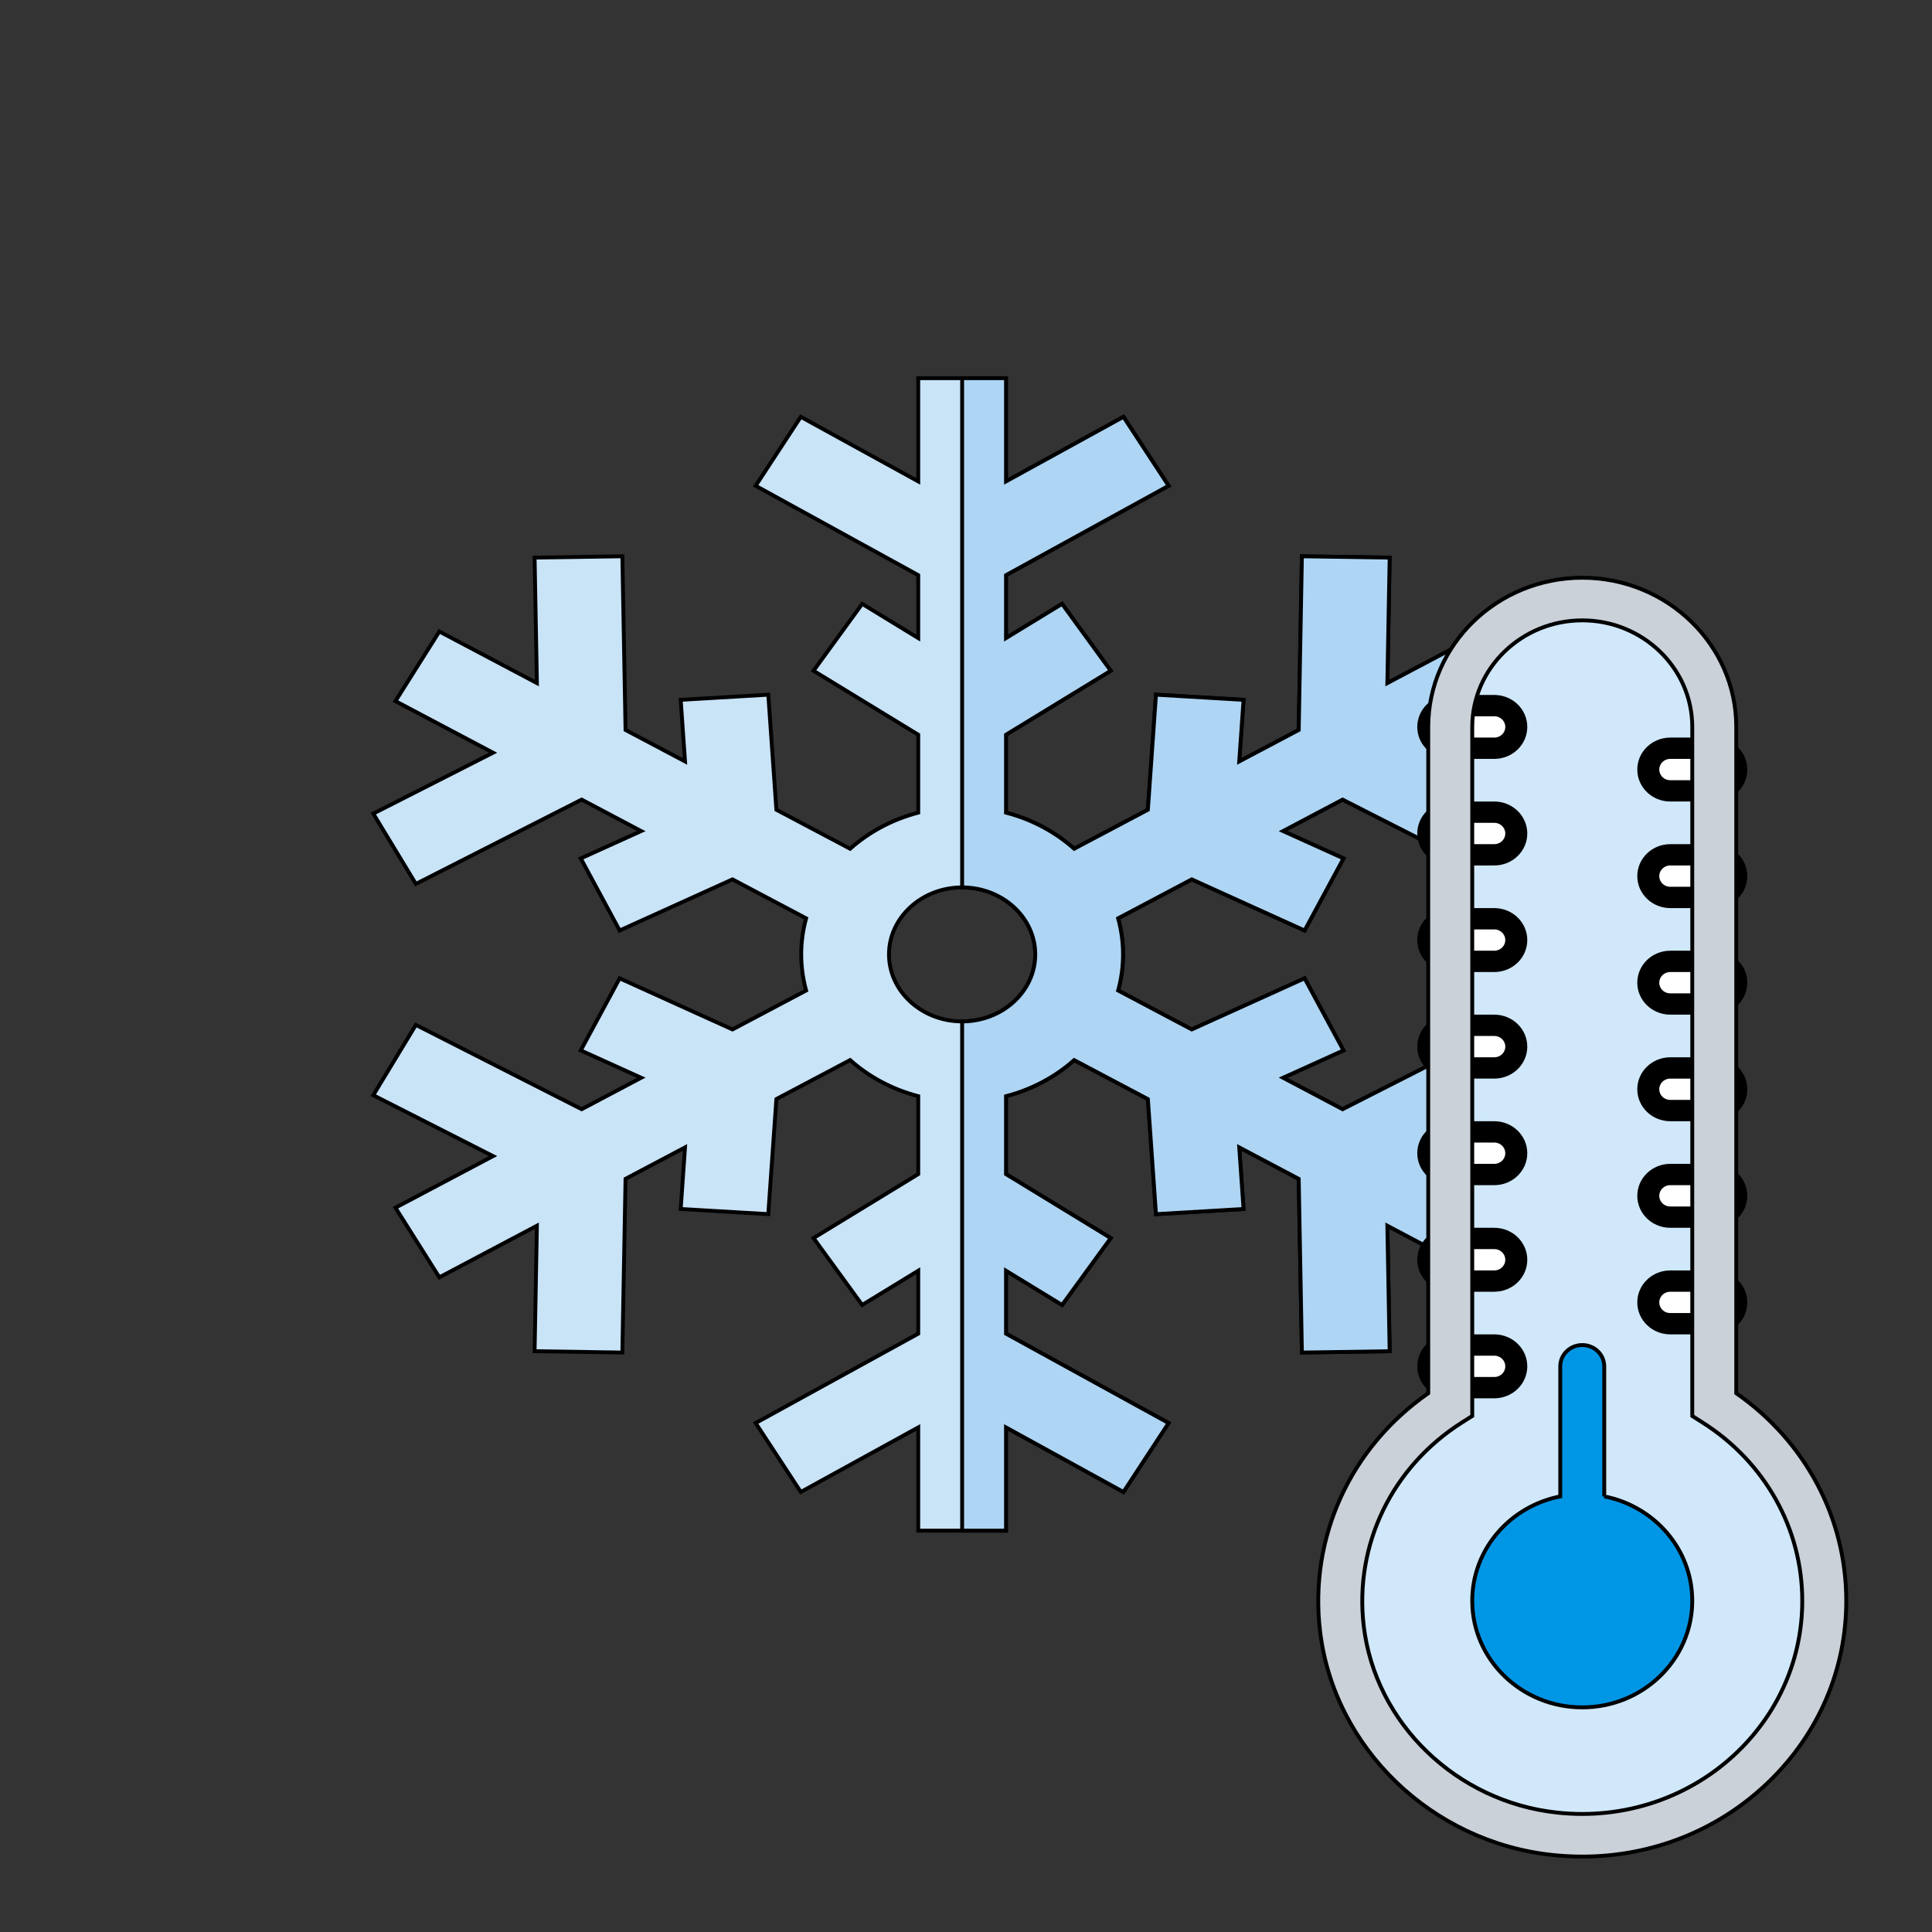 <svg height="100%" width="100%" version="1.1" viewBox="0 0 500 500" xmlns="http://www.w3.org/2000/svg">
 <rect x="0" y="0" width="500" height="500" fill="#333333" stroke="none"/>

 <g>
  <title>background</title>
  <rect fill="none" id="canvas_background" height="402" width="582" y="-1" x="-1"/>
 </g>
 <g>
  <title>Layer 1</title>
  <g stroke="null" transform="matrix(5.486,0,0,5.483,-106.387,139.876) " id="svg_100"/>
  <g stroke="null" transform="matrix(5.486,0,0,5.483,-106.387,139.876) " id="svg_101"/>
  <g stroke="null" transform="matrix(5.486,0,0,5.483,-106.387,139.876) " id="svg_102"/>
  <g stroke="null" transform="matrix(5.486,0,0,5.483,-106.387,139.876) " id="svg_103"/>
  <g stroke="null" transform="matrix(5.486,0,0,5.483,-106.387,139.876) " id="svg_104"/>
  <g stroke="null" transform="matrix(5.486,0,0,5.483,-106.387,139.876) " id="svg_105"/>
  <g stroke="null" transform="matrix(5.486,0,0,5.483,-106.387,139.876) " id="svg_106"/>
  <g stroke="null" transform="matrix(5.486,0,0,5.483,-106.387,139.876) " id="svg_107"/>
  <g stroke="null" transform="matrix(5.486,0,0,5.483,-106.387,139.876) " id="svg_108"/>
  <g stroke="null" transform="matrix(5.486,0,0,5.483,-106.387,139.876) " id="svg_109"/>
  <g stroke="null" transform="matrix(5.486,0,0,5.483,-106.387,139.876) " id="svg_110"/>
  <g stroke="null" transform="matrix(5.486,0,0,5.483,-106.387,139.876) " id="svg_111"/>
  <g stroke="null" transform="matrix(5.486,0,0,5.483,-106.387,139.876) " id="svg_112"/>
  <g stroke="null" transform="matrix(5.486,0,0,5.483,-106.387,139.876) " id="svg_113"/>
  <g stroke="null" transform="matrix(5.486,0,0,5.483,-106.387,139.876) " id="svg_114"/>
  <g stroke="null" id="svg_137">
   <path stroke="null" id="svg_120" fill="#C9E3F7" d="m390.371,265.245l-42.907,21.82l-15.396,-8.143l15.63,-7.079l-10.068,-18.652l-29.202,13.229l-19.053,-10.078c0.825,-2.99 1.267,-6.118 1.267,-9.341s-0.442,-6.351 -1.267,-9.341l19.053,-10.078l29.202,13.229l10.068,-18.652l-15.63,-7.079l15.396,-8.143l42.907,21.82l11.025,-18.193l-30.992,-15.761l25.249,-13.354l-11.357,-18.02l-25.249,13.354l0.596,-32.468l-22.711,-0.35l-0.825,44.952l-15.396,8.143l1.122,-15.939l-22.667,-1.339l-2.096,29.782l-19.079,10.091c-4.88,-4.343 -10.913,-7.598 -17.635,-9.347l0,-20.162l27.106,-16.555l-12.599,-17.314l-14.507,8.86l0,-16.286l42.081,-23.13l-11.687,-17.843l-30.395,16.707l0,-26.709l-22.713,0l0,26.709l-30.395,-16.707l-11.686,17.843l42.081,23.13l0,16.285l-14.507,-8.86l-12.599,17.313l27.106,16.555l0,20.162c-6.721,1.749 -12.754,5.004 -17.635,9.347l-19.079,-10.091l-2.096,-29.782l-22.667,1.339l1.122,15.939l-15.396,-8.143l-0.825,-44.952l-22.711,0.35l0.596,32.468l-25.249,-13.353l-11.357,18.02l25.249,13.354l-30.992,15.761l11.025,18.193l42.907,-21.82l15.396,8.143l-15.63,7.079l10.068,18.652l29.202,-13.229l19.053,10.078c-0.825,2.99 -1.267,6.118 -1.267,9.341s0.442,6.351 1.267,9.341l-19.053,10.078l-29.202,-13.229l-10.068,18.652l15.63,7.079l-15.396,8.143l-42.908,-21.82l-11.025,18.193l30.992,15.761l-25.249,13.355l11.357,18.02l25.249,-13.354l-0.596,32.468l22.711,0.35l0.825,-44.952l15.396,-8.143l-1.122,15.939l22.667,1.339l2.096,-29.782l19.079,-10.091c4.88,4.343 10.913,7.598 17.635,9.347l0,20.162l-27.106,16.555l12.599,17.313l14.507,-8.859l0,16.285l-42.081,23.13l11.686,17.843l30.395,-16.707l0,26.709l22.714,0l0,-26.709l30.395,16.707l11.686,-17.843l-42.081,-23.13l0,-16.285l14.507,8.86l12.599,-17.313l-27.106,-16.555l0,-20.162c6.721,-1.749 12.754,-5.004 17.635,-9.347l19.079,10.091l2.096,29.782l22.667,-1.339l-1.122,-15.939l15.396,8.143l0.825,44.952l22.711,-0.35l-0.596,-32.468l25.249,13.354l11.357,-18.02l-25.249,-13.354l30.992,-15.761l-11.024,-18.195zm-141.371,-0.905c-10.437,0 -18.928,-7.779 -18.928,-17.34s8.491,-17.34 18.928,-17.34s18.928,7.779 18.928,17.34s-8.491,17.34 -18.928,17.34z"/>
   <path stroke="null" id="svg_121" fill="#AED5F3" d="m390.371,265.245l-42.907,21.82l-15.396,-8.143l15.63,-7.079l-10.068,-18.652l-29.202,13.229l-19.053,-10.078c0.825,-2.99 1.267,-6.118 1.267,-9.341s-0.442,-6.351 -1.267,-9.341l19.053,-10.078l29.202,13.229l10.068,-18.652l-15.63,-7.079l15.396,-8.143l42.907,21.82l11.025,-18.193l-30.992,-15.761l25.249,-13.354l-11.357,-18.02l-25.249,13.354l0.596,-32.468l-22.711,-0.35l-0.825,44.951l-15.396,8.143l1.122,-15.939l-22.667,-1.339l-2.096,29.782l-19.079,10.091c-4.88,-4.343 -10.913,-7.598 -17.635,-9.347l0,-20.162l27.106,-16.555l-12.599,-17.314l-14.507,8.86l0,-16.286l42.081,-23.13l-11.687,-17.843l-30.395,16.707l0,-26.709l-11.357,0l0,131.787c10.437,0 18.928,7.779 18.928,17.34s-8.491,17.34 -18.928,17.34l0,131.787l11.357,0l0,-26.709l30.395,16.707l11.686,-17.843l-42.081,-23.13l0,-16.285l14.507,8.86l12.599,-17.313l-27.106,-16.555l0,-20.162c6.721,-1.749 12.754,-5.004 17.635,-9.347l19.079,10.091l2.096,29.782l22.667,-1.339l-1.122,-15.939l15.396,8.143l0.825,44.952l22.711,-0.35l-0.596,-32.468l25.249,13.354l11.357,-18.02l-25.249,-13.354l30.992,-15.761l-11.024,-18.195z"/>
   <g stroke="null" transform="matrix(0.636,0,0,0.583,-1360.785,-1224.362) " id="svg_122"/>
   <g stroke="null" transform="matrix(0.636,0,0,0.583,-1360.785,-1224.362) " id="svg_123"/>
   <g stroke="null" transform="matrix(0.636,0,0,0.583,-1360.785,-1224.362) " id="svg_124"/>
   <g stroke="null" transform="matrix(0.636,0,0,0.583,-1360.785,-1224.362) " id="svg_125"/>
   <g stroke="null" transform="matrix(0.636,0,0,0.583,-1360.785,-1224.362) " id="svg_126"/>
   <g stroke="null" transform="matrix(0.636,0,0,0.583,-1360.785,-1224.362) " id="svg_127"/>
   <g stroke="null" transform="matrix(0.636,0,0,0.583,-1360.785,-1224.362) " id="svg_128"/>
   <g stroke="null" transform="matrix(0.636,0,0,0.583,-1360.785,-1224.362) " id="svg_129"/>
   <g stroke="null" transform="matrix(0.636,0,0,0.583,-1360.785,-1224.362) " id="svg_130"/>
   <g stroke="null" transform="matrix(0.636,0,0,0.583,-1360.785,-1224.362) " id="svg_131"/>
   <g stroke="null" transform="matrix(0.636,0,0,0.583,-1360.785,-1224.362) " id="svg_132"/>
   <g stroke="null" transform="matrix(0.636,0,0,0.583,-1360.785,-1224.362) " id="svg_133"/>
   <g stroke="null" transform="matrix(0.636,0,0,0.583,-1360.785,-1224.362) " id="svg_134"/>
   <g stroke="null" transform="matrix(0.636,0,0,0.583,-1360.785,-1224.362) " id="svg_135"/>
   <g stroke="null" transform="matrix(0.636,0,0,0.583,-1360.785,-1224.362) " id="svg_136"/>
  </g>
  <g stroke="null" id="svg_138">
   <path stroke="null" id="svg_81" fill="#D0E8F9" d="m443.649,363.47l0,-175.339c0,-18.28 -15.294,-33.096 -34.163,-33.096l0,0c-18.87,0 -34.163,14.816 -34.163,33.096l0,175.339c-19.023,12.025 -30.912,33.764 -28.042,57.979c3.274,27.641 26.499,50.064 55.049,53.131c37.796,4.06 69.79,-24.497 69.79,-60.29c0,-21.292 -11.342,-39.991 -28.469,-50.819z"/>
   <path stroke="null" id="svg_82" fill="#0096E6" d="m415.179,387.266l0,-33.653c0,-3.05 -2.545,-5.516 -5.694,-5.516s-5.694,2.466 -5.694,5.516l0,33.653c-12.993,2.554 -22.776,13.68 -22.776,27.023c0,15.23 12.749,27.58 28.469,27.58s28.469,-12.35 28.469,-27.58c0,-13.343 -9.782,-24.469 -22.776,-27.023z"/>
   <g stroke="null" transform="matrix(5.694,0,0,5.516,-128.544,137.805) " id="svg_83">
    <path stroke="null" id="svg_84" fill="#FFFFFF" d="m90.492,8.123l-2,0c-0.553,0 -1,0.447 -1,1s0.447,1 1,1l2,0c0.553,0 1,-0.447 1,-1s-0.447,-1 -1,-1z"/>
    <path stroke="null" id="svg_85" fill="#FFFFFF" d="m90.492,13.123l-2,0c-0.553,0 -1,0.447 -1,1s0.447,1 1,1l2,0c0.553,0 1,-0.447 1,-1s-0.447,-1 -1,-1z"/>
    <path stroke="null" id="svg_86" fill="#FFFFFF" d="m90.492,18.123l-2,0c-0.553,0 -1,0.447 -1,1s0.447,1 1,1l2,0c0.553,0 1,-0.447 1,-1s-0.447,-1 -1,-1z"/>
    <path stroke="null" id="svg_87" fill="#FFFFFF" d="m90.492,23.123l-2,0c-0.553,0 -1,0.447 -1,1s0.447,1 1,1l2,0c0.553,0 1,-0.447 1,-1s-0.447,-1 -1,-1z"/>
    <path stroke="null" id="svg_88" fill="#FFFFFF" d="m90.492,28.123l-2,0c-0.553,0 -1,0.447 -1,1s0.447,1 1,1l2,0c0.553,0 1,-0.447 1,-1s-0.447,-1 -1,-1z"/>
    <path stroke="null" id="svg_89" fill="#FFFFFF" d="m90.492,33.123l-2,0c-0.553,0 -1,0.447 -1,1s0.447,1 1,1l2,0c0.553,0 1,-0.447 1,-1s-0.447,-1 -1,-1z"/>
    <path stroke="null" id="svg_90" fill="#FFFFFF" d="m90.492,38.123l-2,0c-0.553,0 -1,0.447 -1,1s0.447,1 1,1l2,0c0.553,0 1,-0.447 1,-1s-0.447,-1 -1,-1z"/>
    <path stroke="null" id="svg_91" fill="#FFFFFF" d="m98.492,12.123l2,0c0.553,0 1,-0.447 1,-1s-0.447,-1 -1,-1l-2,0c-0.553,0 -1,0.447 -1,1s0.447,1 1,1z"/>
    <path stroke="null" id="svg_92" fill="#FFFFFF" d="m100.492,15.123l-2,0c-0.553,0 -1,0.447 -1,1s0.447,1 1,1l2,0c0.553,0 1,-0.447 1,-1s-0.447,-1 -1,-1z"/>
    <path stroke="null" id="svg_93" fill="#FFFFFF" d="m100.492,20.123l-2,0c-0.553,0 -1,0.447 -1,1s0.447,1 1,1l2,0c0.553,0 1,-0.447 1,-1s-0.447,-1 -1,-1z"/>
    <path stroke="null" id="svg_94" fill="#FFFFFF" d="m100.492,25.123l-2,0c-0.553,0 -1,0.447 -1,1s0.447,1 1,1l2,0c0.553,0 1,-0.447 1,-1s-0.447,-1 -1,-1z"/>
    <path stroke="null" id="svg_95" fill="#FFFFFF" d="m100.492,30.123l-2,0c-0.553,0 -1,0.447 -1,1s0.447,1 1,1l2,0c0.553,0 1,-0.447 1,-1s-0.447,-1 -1,-1z"/>
    <path stroke="null" id="svg_96" fill="#FFFFFF" d="m100.492,35.123l-2,0c-0.553,0 -1,0.447 -1,1s0.447,1 1,1l2,0c0.553,0 1,-0.447 1,-1s-0.447,-1 -1,-1z"/>
   </g>
   <path stroke="null" id="svg_99" fill="#CAD1D8" d="m409.485,480.481l0,0c-2.579,0 -5.199,-0.143 -7.789,-0.419c-31.225,-3.354 -56.495,-27.74 -60.076,-57.985c-2.858,-24.177 7.823,-47.46 28.008,-61.509l0,-172.437c0,-21.286 17.885,-38.612 39.857,-38.612s39.857,17.326 39.857,38.612l0,172.437c17.885,12.45 28.469,32.307 28.469,53.721c0,17.679 -7.106,34.304 -20.014,46.804c-12.902,12.499 -30.064,19.389 -48.313,19.389zm0,-319.931c-15.698,0 -28.469,12.372 -28.469,27.58l0,178.323l-2.579,1.633c-18.215,11.523 -27.985,31.728 -25.503,52.733c2.984,25.181 24.023,45.485 50.021,48.276c17.446,1.909 34.511,-3.9 46.798,-15.798c10.75,-10.42 16.672,-24.276 16.672,-39.009c0,-18.683 -9.674,-35.954 -25.89,-46.197l-2.579,-1.633l0,-178.328c0,-15.208 -12.771,-27.58 -28.469,-27.58z"/>
  </g>
 </g>
</svg>
